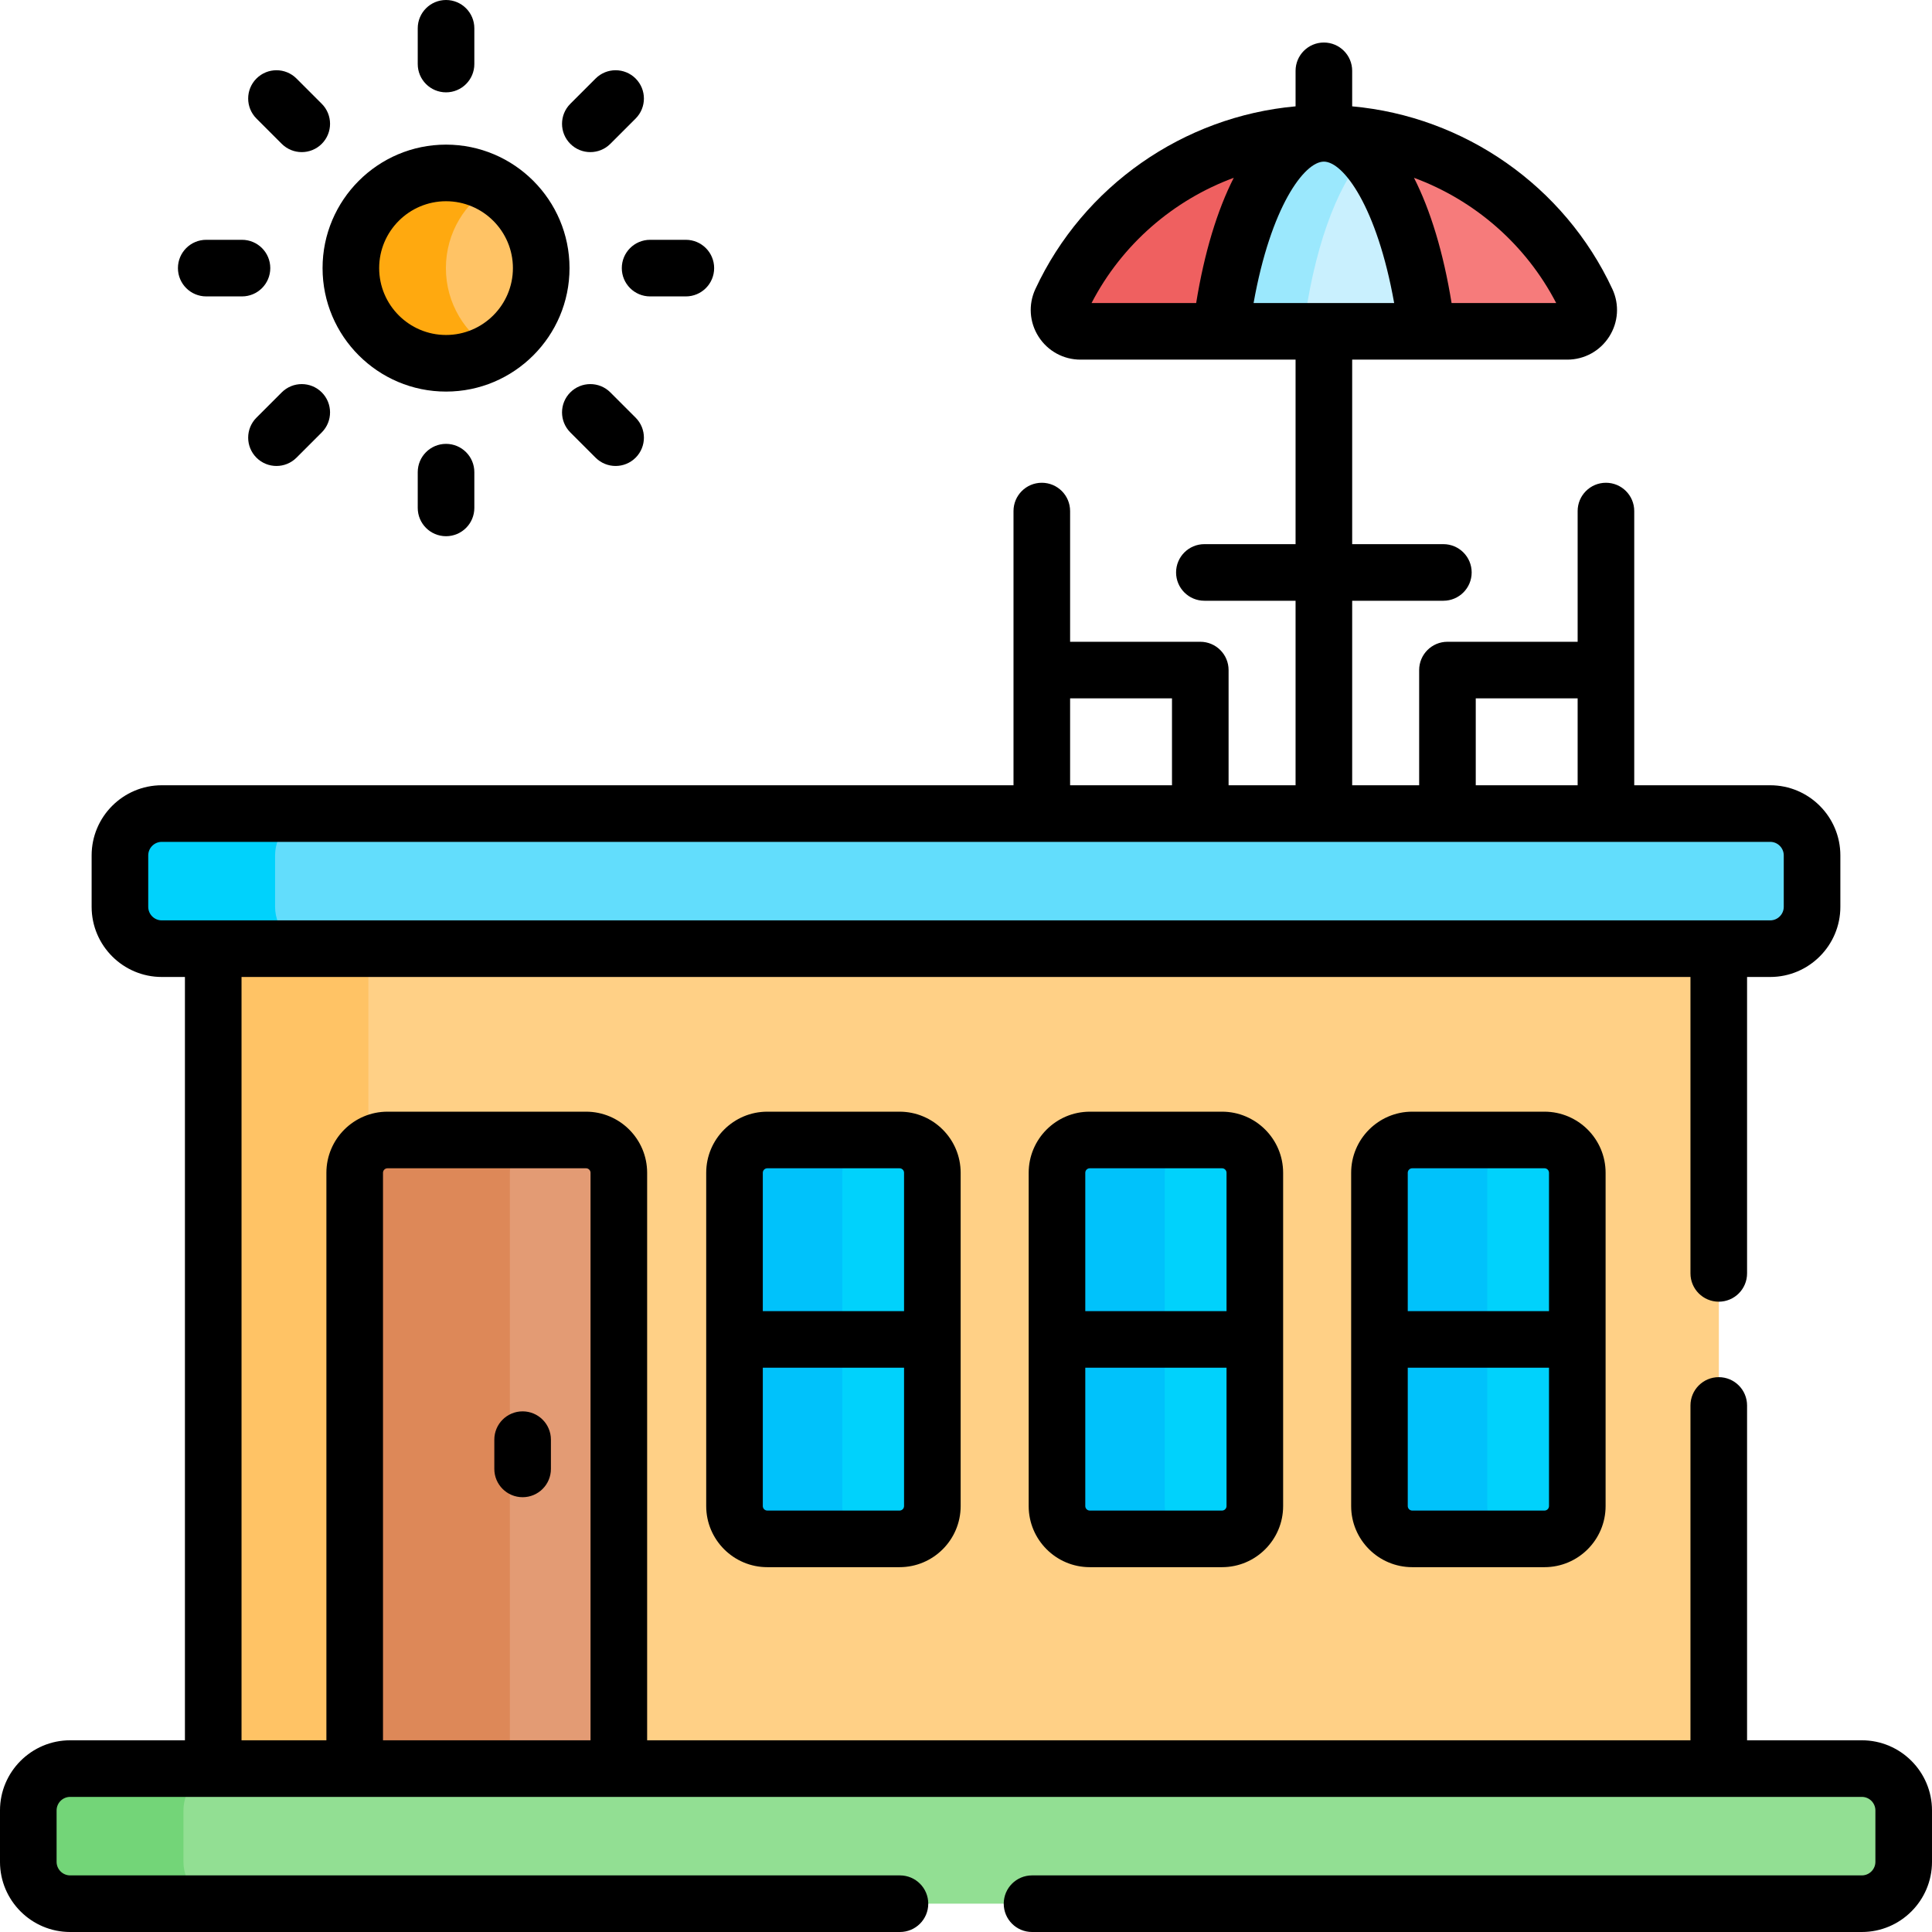<svg id="Capa_1" enable-background="new 0 0 511.996 511.996" height="512" viewBox="0 0 511.996 511.996" width="512" xmlns="http://www.w3.org/2000/svg"><g><g><path d="m94.02 246.161h361.49v228.5h-361.49z" fill="#ffd086"/><path d="m56.53 246.161h41.09v228.5h-41.09z" fill="#ffc365"/><path d="m238.411 302.099h-35.046c-4.801 0-8.693 3.892-8.693 8.693v88.325c0 4.801 3.892 8.693 8.693 8.693h35.046c4.801 0 8.693-3.892 8.693-8.693v-88.325c0-4.801-3.892-8.693-8.693-8.693z" fill="#00d2fc"/><path d="m223.215 399.116v-88.325c0-4.801 3.892-8.693 8.693-8.693h-28.543c-4.801 0-8.693 3.892-8.693 8.693v88.325c0 4.801 3.892 8.693 8.693 8.693h28.543c-4.802 0-8.693-3.892-8.693-8.693z" fill="#00c2fb"/><path d="m323.869 302.099h-35.046c-4.801 0-8.693 3.892-8.693 8.693v88.325c0 4.801 3.892 8.693 8.693 8.693h35.046c4.801 0 8.693-3.892 8.693-8.693v-88.325c0-4.801-3.892-8.693-8.693-8.693z" fill="#00d2fc"/><path d="m308.673 399.116v-88.325c0-4.801 3.892-8.693 8.693-8.693h-28.543c-4.801 0-8.693 3.892-8.693 8.693v88.325c0 4.801 3.892 8.693 8.693 8.693h28.543c-4.801 0-8.693-3.892-8.693-8.693z" fill="#00c2fb"/><path d="m409.328 302.099h-35.046c-4.801 0-8.693 3.892-8.693 8.693v88.325c0 4.801 3.892 8.693 8.693 8.693h35.046c4.801 0 8.693-3.892 8.693-8.693v-88.325c-.001-4.801-3.893-8.693-8.693-8.693z" fill="#00d2fc"/><path d="m394.131 399.116v-88.325c0-4.801 3.892-8.693 8.693-8.693h-28.543c-4.801 0-8.693 3.892-8.693 8.693v88.325c0 4.801 3.892 8.693 8.693 8.693h28.543c-4.801 0-8.693-3.892-8.693-8.693z" fill="#00c2fb"/><path d="m155.328 302.099h-15.682l-2.349 1.312-4 5.125v166.125h30.724v-163.87c-.001-4.8-3.893-8.692-8.693-8.692z" fill="#e39b74"/><path d="m143.803 302.099h-41.09c-4.801 0-8.693 3.892-8.693 8.693v163.87h41.09v-163.87c.001-4.801 3.892-8.693 8.693-8.693z" fill="#dd8858"/><path d="m350.861 35.327c-30.85 0-57.448 18.194-69.656 44.437-1.743 3.748 1.024 8.037 5.157 8.037h37.156l4.153-3.14h23.189v-49.334z" fill="#ef6060"/><path d="m350.861 35.327v49.334h24.311l3.031 3.14h37.156c4.133 0 6.901-4.29 5.157-8.037-12.207-26.243-38.805-44.437-69.655-44.437z" fill="#f67b7b"/><path d="m361.777 41.042h-1.855l-8.833 15.37-5.25 19.083-2 9.667 1.513 2.64h32.851c-2.658-21.233-8.704-38.329-16.426-46.76z" fill="#c9f0fe"/><path d="m350.861 35.327c-12.727 0-23.525 21.983-27.342 52.474h21.833c2.658-21.232 8.703-38.328 16.425-46.76-3.367-3.676-7.052-5.714-10.916-5.714z" fill="#9be8fd"/><path d="m130.807 49.189h-3.402l-8.128 9.091-3.189 11.729 2.139 12.037 4.63 8.025 7.951 2.832c7.553-4.357 12.641-12.51 12.641-21.857s-5.088-17.5-12.642-21.857z" fill="#ffc365"/><path d="m118.166 71.046c0-9.347 5.088-17.5 12.641-21.857-3.704-2.137-7.997-3.365-12.581-3.365-13.93 0-25.222 11.292-25.222 25.222s11.292 25.222 25.222 25.222c4.583 0 8.877-1.229 12.581-3.365-7.553-4.358-12.641-12.511-12.641-21.857z" fill="#ffa90f"/><path d="m493.425 468.687h-438.277l-3.893 2.224-3.583 3v21.417l.917 4.583 4.333 3.917 1.929.663h438.574c6.127 0 11.094-4.967 11.094-11.094v-13.617c-.001-6.126-4.967-11.093-11.094-11.093z" fill="#92df93"/><path d="m48.613 493.398v-13.618c0-6.127 4.967-11.094 11.094-11.094h-41.09c-6.127 0-11.094 4.967-11.094 11.094v13.617c0 6.127 4.967 11.094 11.094 11.094h41.09c-6.128 0-11.094-4.966-11.094-11.093z" fill="#73d578"/><path d="m469.14 215.597h-390.514c-2.105 1.325-3.788 2.398-3.788 2.398l-3.667 5.333v22.333l3.625 4s3.154.936 5.898 1.74h388.446c6.127 0 11.094-4.967 11.094-11.094v-13.617c0-6.126-4.967-11.093-11.094-11.093z" fill="#62ddfc"/><path d="m72.897 240.308v-13.618c0-6.127 4.967-11.094 11.094-11.094h-41.091c-6.127 0-11.094 4.967-11.094 11.094v13.617c0 6.127 4.967 11.094 11.094 11.094h41.09c-6.126 0-11.093-4.966-11.093-11.093z" fill="#00d2fc"/></g><g><path d="m85.482 71.051c0 18.043 14.679 32.722 32.722 32.722s32.723-14.679 32.723-32.722-14.68-32.723-32.723-32.723-32.722 14.68-32.722 32.723zm32.722-17.723c9.772 0 17.723 7.95 17.723 17.723 0 9.771-7.95 17.722-17.723 17.722-9.771 0-17.722-7.95-17.722-17.722 0-9.773 7.951-17.723 17.722-17.723z"/><path d="m125.704 16.973v-9.473c0-4.143-3.357-7.5-7.5-7.5s-7.5 3.357-7.5 7.5v9.473c0 4.143 3.357 7.5 7.5 7.5s7.5-3.358 7.5-7.5z"/><path d="m110.704 125.128v9.473c0 4.143 3.357 7.5 7.5 7.5s7.5-3.357 7.5-7.5v-9.473c0-4.143-3.357-7.5-7.5-7.5s-7.5 3.357-7.5 7.5z"/><path d="m78.571 20.81c-2.93-2.928-7.678-2.928-10.607 0-2.929 2.93-2.929 7.678 0 10.607l6.698 6.698c2.931 2.929 7.678 2.928 10.607 0 2.929-2.93 2.929-7.678 0-10.607z"/><path d="m151.14 103.985c-2.929 2.93-2.929 7.678 0 10.607l6.698 6.698c2.931 2.929 7.678 2.928 10.607 0 2.929-2.93 2.929-7.678 0-10.607l-6.698-6.698c-2.93-2.927-7.678-2.927-10.607 0z"/><path d="m54.654 63.551c-4.143 0-7.5 3.357-7.5 7.5s3.357 7.5 7.5 7.5h9.473c4.143 0 7.5-3.357 7.5-7.5s-3.357-7.5-7.5-7.5z"/><path d="m181.755 78.551c4.143 0 7.5-3.357 7.5-7.5s-3.357-7.5-7.5-7.5h-9.473c-4.143 0-7.5 3.357-7.5 7.5s3.357 7.5 7.5 7.5z"/><path d="m74.662 103.985-6.698 6.698c-2.929 2.93-2.929 7.678 0 10.607 2.931 2.929 7.678 2.928 10.607 0l6.698-6.698c2.929-2.93 2.929-7.678 0-10.607-2.929-2.927-7.677-2.927-10.607 0z"/><path d="m157.838 20.81-6.698 6.698c-2.929 2.93-2.929 7.678 0 10.607 2.931 2.929 7.678 2.928 10.607 0l6.698-6.698c2.929-2.93 2.929-7.678 0-10.607-2.929-2.928-7.677-2.928-10.607 0z"/><path d="m138.498 374.022c-4.143 0-7.5 3.357-7.5 7.5v7.75c0 4.143 3.357 7.5 7.5 7.5s7.5-3.357 7.5-7.5v-7.75c0-4.142-3.357-7.5-7.5-7.5z"/><path d="m203.343 294.604c-8.929 0-16.193 7.264-16.193 16.192v88.325c0 8.929 7.265 16.192 16.193 16.192h35.046c8.929 0 16.192-7.264 16.192-16.192v-88.325c0-8.929-7.264-16.192-16.192-16.192zm35.046 105.709h-35.046c-.658 0-1.193-.535-1.193-1.192v-36.662h37.432v36.662c-.001.657-.536 1.192-1.193 1.192zm1.192-89.517v36.663h-37.432v-36.663c0-.657.535-1.192 1.193-1.192h35.046c.658 0 1.193.535 1.193 1.192z"/><path d="m288.801 294.604c-8.929 0-16.192 7.264-16.192 16.192v88.325c0 8.929 7.264 16.192 16.192 16.192h35.046c8.929 0 16.193-7.264 16.193-16.192v-88.325c0-8.929-7.265-16.192-16.193-16.192zm35.046 105.709h-35.046c-.657 0-1.192-.535-1.192-1.192v-36.662h37.432v36.662c-.001.657-.536 1.192-1.194 1.192zm1.193-89.517v36.663h-37.432v-36.663c0-.657.535-1.192 1.192-1.192h35.046c.659 0 1.194.535 1.194 1.192z"/><path d="m374.259 294.604c-8.929 0-16.192 7.264-16.192 16.192v88.325c0 8.929 7.264 16.192 16.192 16.192h35.047c8.929 0 16.192-7.264 16.192-16.192v-88.325c0-8.929-7.264-16.192-16.192-16.192zm35.047 105.709h-35.047c-.657 0-1.192-.535-1.192-1.192v-36.662h37.432v36.662c-.001.657-.536 1.192-1.193 1.192zm1.192-89.517v36.663h-37.432v-36.663c0-.657.535-1.192 1.192-1.192h35.047c.658 0 1.193.535 1.193 1.192z"/><path d="m493.402 461.191h-30.414v-88.732c0-4.143-3.357-7.5-7.5-7.5s-7.5 3.357-7.5 7.5v88.732h-276.49v-150.395c0-8.929-7.264-16.192-16.192-16.192h-52.616c-8.929 0-16.192 7.264-16.192 16.192v150.396h-22.49v-202.286h383.98v78.553c0 4.143 3.357 7.5 7.5 7.5s7.5-3.357 7.5-7.5v-78.553h6.13c10.252 0 18.593-8.341 18.593-18.594v-13.617c0-10.253-8.341-18.594-18.593-18.594h-36.03v-72.665c0-4.143-3.357-7.5-7.5-7.5s-7.5 3.357-7.5 7.5v34.64h-34.5c-4.143 0-7.5 3.357-7.5 7.5v30.525h-17.75v-48.897h24.167c4.143 0 7.5-3.357 7.5-7.5s-3.357-7.5-7.5-7.5h-24.167v-48.898h56.999c4.525 0 8.682-2.279 11.117-6.098 2.427-3.806 2.741-8.517.841-12.603h-.001c-12.72-27.344-39.265-45.745-68.956-48.422v-9.413c0-4.143-3.357-7.5-7.5-7.5s-7.5 3.357-7.5 7.5v9.413c-29.692 2.677-56.236 21.078-68.956 48.422-1.9 4.086-1.586 8.797.841 12.603 2.436 3.818 6.592 6.098 11.117 6.098h56.998v48.898h-24.166c-4.143 0-7.5 3.357-7.5 7.5s3.357 7.5 7.5 7.5h24.166v48.897h-17.75v-30.525c0-4.143-3.357-7.5-7.5-7.5h-34.5v-34.64c0-4.143-3.357-7.5-7.5-7.5s-7.5 3.357-7.5 7.5v72.665h-225.71c-10.253 0-18.594 8.341-18.594 18.594v13.617c0 10.253 8.341 18.594 18.594 18.594h6.13v202.285h-30.414c-10.253 0-18.594 8.341-18.594 18.594v13.617c0 10.253 8.341 18.594 18.594 18.594h219.904c4.143 0 7.5-3.357 7.5-7.5s-3.357-7.5-7.5-7.5h-219.904c-1.981 0-3.594-1.612-3.594-3.594v-13.617c0-1.981 1.612-3.594 3.594-3.594h474.809c1.981 0 3.594 1.612 3.594 3.594v13.617c0 1.981-1.612 3.594-3.594 3.594h-219.905c-4.143 0-7.5 3.357-7.5 7.5s3.357 7.5 7.5 7.5h219.904c10.253 0 18.594-8.341 18.594-18.594v-13.617c0-10.253-8.341-18.594-18.594-18.594zm-80.999-380.885h-27.723c-2.165-13.362-5.586-24.586-9.962-33.188 16.022 5.916 29.632 17.643 37.685 33.188zm-85.445-33.189c-4.375 8.602-7.798 19.826-9.963 33.188h-27.722c8.053-15.545 21.664-27.271 37.685-33.188zm23.88-4.285c5.169 0 14.08 11.962 18.628 37.474h-37.256c4.549-25.512 13.46-37.474 18.628-37.474zm40.25 142.244h27v23.025h-27zm-107.5 0h27v23.025h-27zm-244.304 55.236v-13.617c0-1.981 1.612-3.594 3.594-3.594h426.24c1.981 0 3.593 1.612 3.593 3.594v13.617c0 1.981-1.611 3.594-3.593 3.594-11.398 0-414.783 0-426.24 0-1.982 0-3.594-1.612-3.594-3.594zm62.214 220.879v-150.395c0-.657.535-1.192 1.192-1.192h52.615c.657 0 1.192.535 1.192 1.192v150.396h-54.999z"/></g></g></svg>